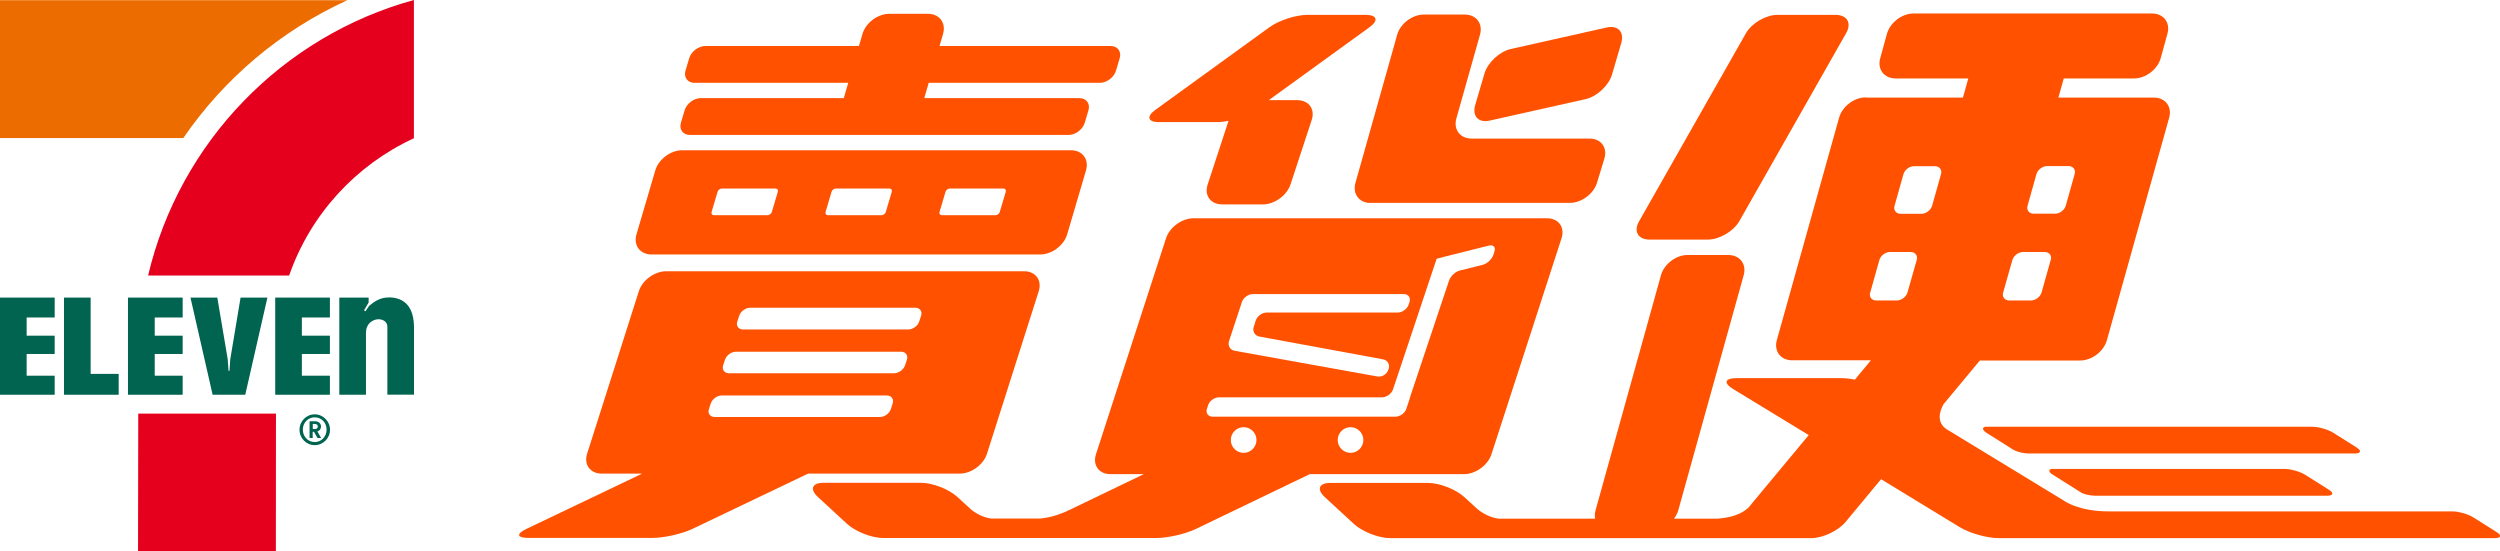 <svg xmlns="http://www.w3.org/2000/svg" id="_&#x5716;&#x5C64;_1" data-name="&#x5716;&#x5C64; 1" viewBox="0 0 233.63 51.52"><defs><style> .cls-1 { fill: #006450; } .cls-1, .cls-2, .cls-3, .cls-4 { stroke-width: 0px; } .cls-2 { fill: #e5001e; } .cls-3 { fill: #ed6c00; } .cls-4 { fill: #ff5100; } </style></defs><g><path class="cls-4" d="M60.89,23.78h36.33c1.08,0,2.21-.85,2.51-1.88l1.76-5.98c.3-1.03-.33-1.88-1.41-1.88h-36.33c-1.08,0-2.21.85-2.51,1.88l-1.76,5.98c-.3,1.03.33,1.88,1.41,1.88ZM87.8,19.81l.56-1.89c.05-.17.23-.3.4-.3h5.01c.17,0,.27.14.22.3l-.56,1.89c-.05.17-.23.3-.4.3h-5.01c-.17,0-.27-.14-.22-.3ZM77.15,19.81l.56-1.89c.05-.17.23-.3.4-.3h5.01c.17,0,.27.14.22.3l-.56,1.89c-.05.17-.23.3-.4.3h-5.01c-.17,0-.27-.14-.22-.3ZM66.5,19.81l.56-1.89c.05-.17.23-.3.4-.3h5.01c.17,0,.27.14.22.3l-.56,1.89c-.05.17-.23.3-.4.3h-5.01c-.17,0-.27-.14-.22-.3Z"></path><path class="cls-4" d="M64.45,12.61h35.41c.65,0,1.32-.51,1.51-1.13l.35-1.18c.18-.62-.2-1.13-.84-1.13h-14.5s0-.01,0-.02l.41-1.41h15.99c.65,0,1.32-.51,1.51-1.13l.35-1.18c.18-.62-.2-1.13-.84-1.13h-16l.33-1.13c.3-1.03-.34-1.88-1.41-1.88h-3.62c-1.08,0-2.2.85-2.5,1.88l-.33,1.13h-14.35c-.65,0-1.32.51-1.51,1.13l-.35,1.18c-.18.62.2,1.13.84,1.13h14.37l-.41,1.41s0,.01,0,.02h-13.37c-.65,0-1.32.51-1.51,1.13l-.35,1.18c-.18.62.2,1.13.84,1.13Z"></path><path class="cls-4" d="M108.33,11.41h5.44c.31,0,.67-.04,1.04-.12l-1.95,5.95c-.34,1.02.27,1.86,1.35,1.86h3.82c1.08,0,2.23-.84,2.57-1.86l1.98-6.02c.34-1.02-.27-1.86-1.35-1.86h-2.66l9.42-6.82c.87-.63.7-1.15-.37-1.15h-5.44c-1.08,0-2.67.52-3.54,1.15l-10.67,7.73c-.87.63-.7,1.15.37,1.15Z"></path><path class="cls-4" d="M154.16,22.39h5.44c1.08,0,2.39-.77,2.93-1.7l10-17.6c.53-.94.09-1.7-.99-1.7h-5.44c-1.08,0-2.39.77-2.93,1.7l-10,17.6c-.53.94-.09,1.7.99,1.7Z"></path><path class="cls-4" d="M139.22,11.27l8.97-2.01c1.05-.24,2.16-1.27,2.46-2.31l.86-2.93c.3-1.03-.31-1.69-1.36-1.45l-8.97,2.01c-1.05.24-2.16,1.27-2.46,2.31l-.86,2.93c-.3,1.03.31,1.69,1.36,1.45Z"></path><path class="cls-4" d="M128.1,18.96h18.61c1.08,0,2.21-.84,2.53-1.87l.69-2.27c.31-1.03-.31-1.87-1.39-1.87h-11.01c-1.08,0-1.72-.85-1.43-1.88l2.21-7.83c.29-1.04-.35-1.88-1.43-1.88h-3.82c-1.08,0-2.2.85-2.49,1.88l-3.9,13.85c-.29,1.04.35,1.88,1.43,1.88Z"></path><path class="cls-4" d="M49.38,50.27h11.6c1.08,0,2.75-.38,3.72-.84l10.82-5.17h14.17c1.08,0,2.23-.84,2.55-1.87l4.83-15.17c.33-1.03-.29-1.87-1.36-1.87h-33.46c-1.08,0-2.23.84-2.55,1.87l-4.83,15.17c-.33,1.03.29,1.87,1.36,1.87h3.78l-10.82,5.17c-.97.46-.89.84.19.84ZM68.9,30.05l.18-.54c.13-.41.59-.75,1.02-.75h15.44c.43,0,.67.34.54.75l-.18.54c-.13.41-.59.74-1.02.74h-15.44c-.43,0-.67-.34-.54-.74ZM67.58,34.13l.17-.51c.13-.41.59-.75,1.02-.75h15.44c.43,0,.67.34.54.75l-.17.51c-.13.41-.59.75-1.02.75h-15.44c-.43,0-.67-.34-.54-.75ZM66.25,38.23l.17-.52c.13-.41.59-.75,1.02-.75h15.44c.43,0,.67.34.54.75l-.17.52c-.13.41-.59.74-1.02.74h-15.44c-.43,0-.67-.34-.54-.74Z"></path><path class="cls-4" d="M174.36,9.1c-1.08,0-2.2.85-2.49,1.89l-5.82,20.79c-.29,1.04.35,1.89,1.43,1.89h7.36l-1.5,1.81c-.43-.09-.85-.14-1.2-.14h-9.88c-1.08,0-1.21.46-.29,1.02l7.06,4.3-5.37,6.46h0s-.02.03-.07.09l-.12.15c-.33.36-1.15.98-2.95,1.11h-4.08c.18-.24.32-.51.4-.79l6.11-21.96c.29-1.04-.36-1.89-1.43-1.89h-3.82c-1.08,0-2.19.85-2.48,1.89l-6.11,21.96c-.08.28-.09.55-.04.79h-9.04c-1.08-.14-1.93-.87-1.93-.87h0s-1.25-1.14-1.25-1.14c-.79-.73-2.32-1.33-3.4-1.33h-9.12c-1.08,0-1.31.6-.52,1.33l2.71,2.5c.79.73,2.32,1.33,3.4,1.33h39.34c1.08,0,2.52-.68,3.21-1.51l3.32-4,7.36,4.49c.92.56,2.55,1.02,3.63,1.02h1.47s44.89,0,44.89,0c.59,0,.67-.26.17-.57l-2.16-1.36c-.5-.32-1.4-.57-1.99-.57h-32.12c-2.83,0-4.16-1-4.16-1h0s-10.79-6.57-10.79-6.57h0s-.04-.02-.06-.04l-.11-.06c-.97-.65-.67-1.67-.3-2.34l3.4-4.09h9.38c1.08,0,2.2-.85,2.49-1.89l5.82-20.79c.29-1.04-.35-1.89-1.43-1.89h-8.92l.5-1.79h6.58c1.08,0,2.19-.85,2.48-1.89l.63-2.29c.29-1.04-.36-1.89-1.44-1.89h-22.29c-1.08,0-2.19.85-2.48,1.89l-.63,2.29c-.29,1.04.36,1.89,1.44,1.89h6.79l-.5,1.79h-9.06ZM177.05,19.23l.83-2.95c.12-.41.56-.75.99-.75h1.95c.43,0,.69.34.57.75l-.65,2.31-.18.64c-.12.41-.57.75-1,.75h-1.94c-.43,0-.69-.34-.57-.75ZM174.78,27.33l.85-3.03c.12-.41.56-.75.99-.75h1.93c.43,0,.69.34.57.75l-.71,2.5-.15.53c-.12.41-.57.75-1,.75h-1.92c-.43,0-.69-.34-.57-.75ZM191.64,24.3l-.85,3.03c-.12.41-.56.75-.99.75h-2.03c-.43,0-.69-.34-.57-.75l.86-3.03c.12-.41.57-.75,1-.75h2.02c.43,0,.69.34.57.75ZM191.31,15.52h2c.43,0,.69.34.57.75l-.83,2.95c-.12.41-.56.75-.99.75h-2.01c-.43,0-.69-.34-.57-.75l.83-2.95c.12-.41.57-.75,1-.75Z"></path><path class="cls-4" d="M99.92,47.66c-1.14.57-2.16.75-2.74.8h-4.54c-.88-.11-1.6-.61-1.84-.8l-1.32-1.21c-.79-.73-2.32-1.33-3.4-1.33h-9.12c-1.08,0-1.31.6-.52,1.33l2.71,2.5c.79.73,2.32,1.33,3.4,1.33h25.49c1.08,0,2.75-.38,3.72-.85l10.64-5.12h14.42c1.08,0,2.23-.84,2.56-1.86l6.55-20.19c.33-1.02-.28-1.86-1.35-1.86h-33.05c-1.08,0-2.23.84-2.56,1.86l-6.55,20.19c-.33,1.02.28,1.86,1.35,1.86h3.12l-6.98,3.36h0ZM115.02,41.12c0-.66.54-1.2,1.2-1.2s1.2.54,1.2,1.2-.54,1.2-1.2,1.2-1.2-.54-1.2-1.2ZM126.21,42.32c-.66,0-1.2-.54-1.2-1.2s.54-1.2,1.2-1.2,1.2.54,1.2,1.2-.54,1.2-1.2,1.2ZM114.85,31.89l1.21-3.67c.14-.41.6-.74,1.03-.74h14.09c.43,0,.67.33.54.74l-.08.25c-.14.41-.6.74-1.03.74h-12.24c-.43,0-.89.34-1.02.75l-.19.6c-.13.41.11.81.53.89l11.56,2.13c.42.08.66.48.52.89l-.04.11c-.14.41-.6.68-1.02.6l-13.33-2.4c-.42-.08-.66-.47-.53-.88ZM112.8,38.18l.1-.31c.13-.41.59-.74,1.02-.74h15.23c.43,0,.89-.33,1.03-.74l3.83-11.47c.14-.41.25-.74.25-.74s0,0,0,0c0,0,.34-.09.76-.2l4.12-1.03c.42-.1.65.15.52.55l-.1.31c-.13.41-.58.83-1,.94l-2.13.53c-.42.1-.87.52-1.01.93l-3.41,10.19c-.14.41-.25.74-.24.74s-.1.34-.24.74l-.1.31c-.13.41-.59.75-1.02.75h-17.08c-.43,0-.67-.34-.54-.75Z"></path><path class="cls-4" d="M185.62,40.43h-.01s2.35,1.48,2.35,1.48h0s.53.42,1.58.47h30.51c.59,0,.67-.26.17-.57l-2.16-1.36c-.5-.32-1.4-.57-1.99-.57h-30.56c-.21.07-.35.22.11.56Z"></path><path class="cls-4" d="M215.46,44.39c-.5-.32-1.4-.57-1.99-.57h-21.77c-.18.06-.3.18-.02.44l2.87,1.81c.27.12.69.24,1.26.26,0,0,.02,0,.03,0h21.62c.59,0,.67-.26.17-.57l-2.16-1.36Z"></path></g><g><path class="cls-1" d="M29.41,38.72c.79,0,1.43.65,1.43,1.44s-.64,1.44-1.43,1.44-1.42-.65-1.42-1.44.63-1.44,1.42-1.44ZM29.41,41.31c.62,0,1.11-.5,1.11-1.16s-.49-1.15-1.11-1.15-1.11.5-1.11,1.15.49,1.16,1.11,1.16ZM29.23,40.93h-.3v-1.56h.54c.3,0,.53.21.53.49,0,.22-.14.4-.34.46l.35.61h-.34l-.33-.58h-.12v.58ZM29.43,40.09c.18,0,.27-.09.27-.23,0-.15-.1-.24-.27-.24h-.2v.47h.2Z"></path><g><path class="cls-1" d="M36.3,27.8c-.77,0-1.31.37-1.8.78l-.35.51-.13-.09.43-.73v-.46h-2.74v9.08h2.49v-5.76c0-.93.63-1.23,1.06-1.29.41-.05.94.17.94.68v6.36h2.49v-6.26c0-1.93-.88-2.83-2.38-2.83"></path><polygon class="cls-1" points="8.47 34.94 11.09 34.94 11.09 36.89 5.98 36.89 5.98 27.81 8.47 27.81 8.47 34.94"></polygon><polygon class="cls-1" points="0 36.89 5.11 36.89 5.11 35.11 2.49 35.11 2.49 33.08 5.11 33.08 5.11 31.37 2.49 31.37 2.49 29.67 5.11 29.67 5.11 27.81 0 27.81 0 36.89"></polygon><polygon class="cls-1" points="11.96 36.89 17.07 36.89 17.07 35.11 14.46 35.11 14.46 33.08 17.07 33.08 17.07 31.37 14.46 31.37 14.46 29.67 17.07 29.67 17.07 27.81 11.96 27.81 11.96 36.89"></polygon><polygon class="cls-1" points="25.72 36.89 30.83 36.89 30.83 35.11 28.21 35.11 28.21 33.08 30.83 33.08 30.83 31.37 28.21 31.37 28.21 29.67 30.83 29.67 30.83 27.81 25.72 27.81 25.72 36.89"></polygon><polygon class="cls-1" points="22.48 27.81 22.48 27.81 22.48 27.82 21.52 33.57 21.45 34.56 21.44 34.65 21.35 34.65 21.35 34.56 21.28 33.57 20.31 27.82 20.31 27.81 17.8 27.81 19.87 36.89 22.92 36.89 24.99 27.81 22.48 27.81"></polygon></g><g><path class="cls-3" d="M32.46.02H0v12.88h17.13C20.95,7.33,26.25,2.85,32.46.02Z"></path><polygon class="cls-2" points="12.9 51.52 25.78 51.52 25.79 38.65 12.92 38.65 12.9 51.52"></polygon><path class="cls-2" d="M38.68,12.93V0c-12.3,3.38-21.9,13.28-24.84,25.75h13.18c1.98-5.7,6.23-10.33,11.66-12.83Z"></path></g></g></svg>